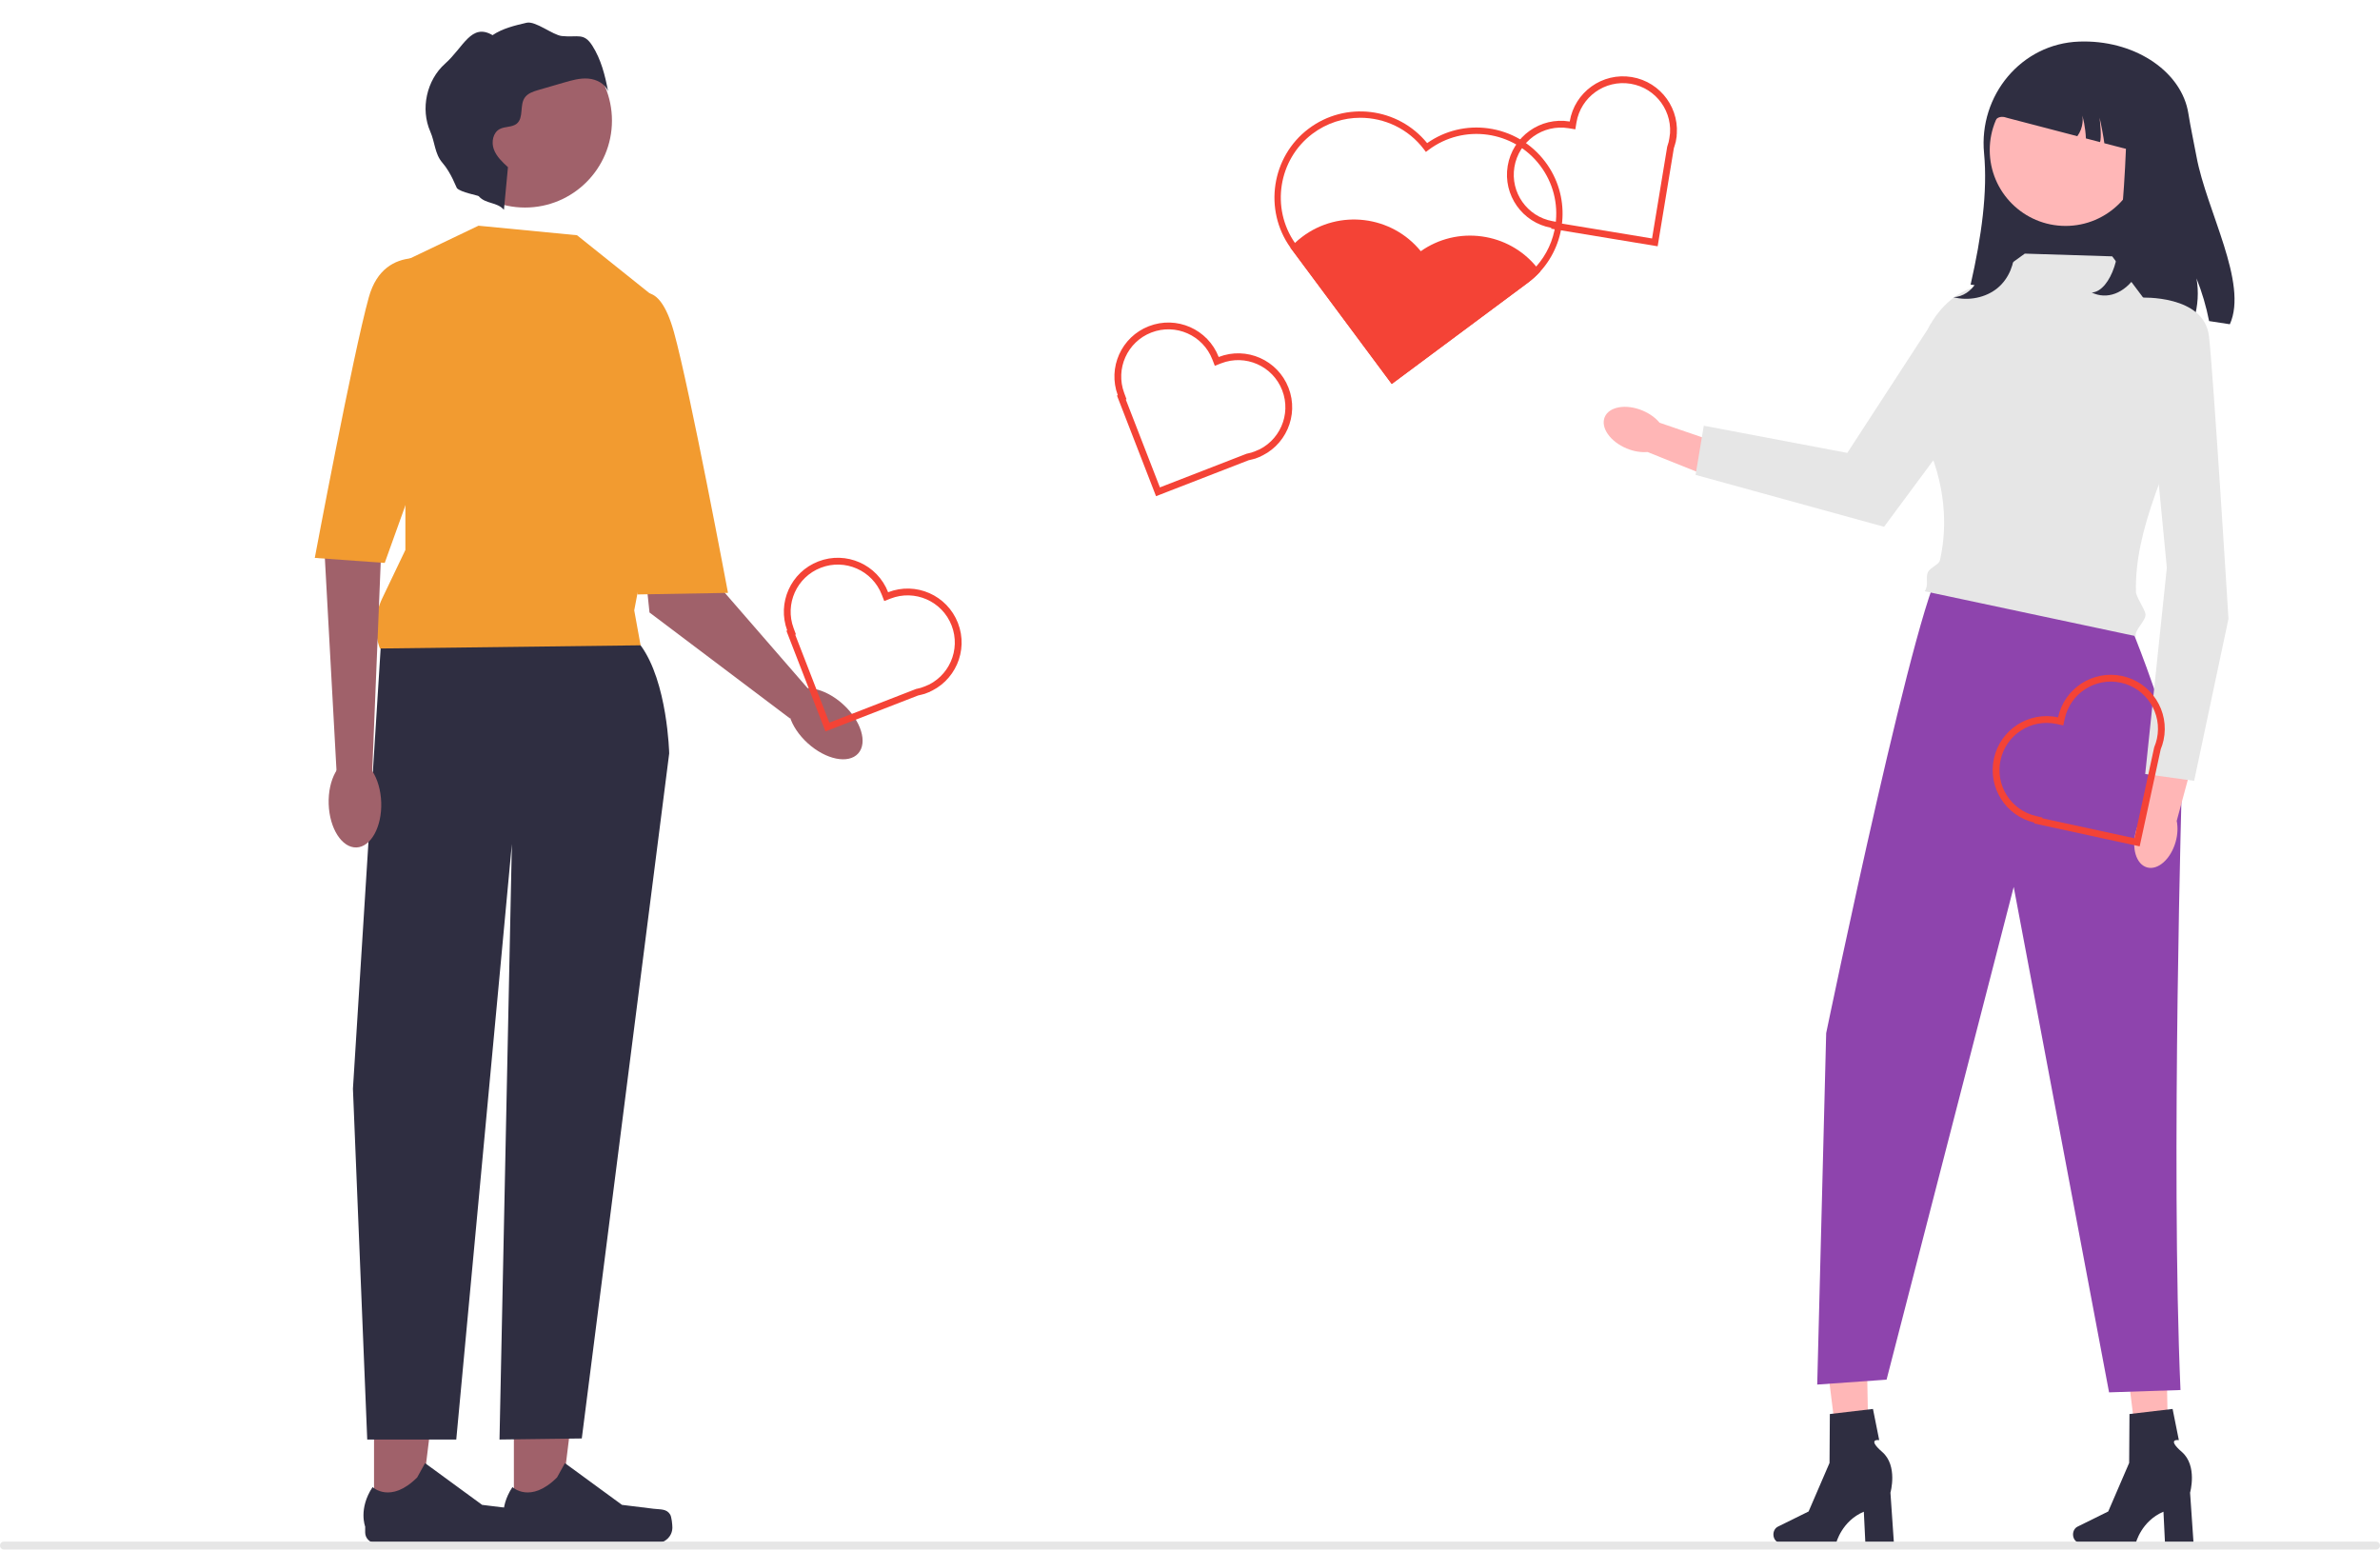 <svg width="350" height="228" viewBox="0 0 350 228" fill="none" xmlns="http://www.w3.org/2000/svg">
<g clip-path="url(#clip0_50_29)">
<path d="M226.298 39.675C226.172 39.511 226.046 39.347 225.91 39.189C223.896 36.763 221.087 35.206 217.945 34.767C214.748 34.323 211.565 35.094 208.938 36.936C204.666 31.682 196.934 30.714 191.489 34.832C191.115 35.113 190.764 35.412 190.432 35.725C190.199 35.945 189.979 36.174 189.769 36.407C189.792 36.445 189.816 36.477 189.844 36.515L204.67 56.46L205.044 56.18C205.83 55.6 224.19 41.946 224.77 41.512C225.401 41.035 225.976 40.507 226.49 39.941C226.429 39.852 226.364 39.764 226.298 39.675Z" fill="#F44336"/>
<path d="M227.233 23.782C225.195 21.08 222.227 19.341 218.88 18.874C215.683 18.43 212.5 19.201 209.873 21.043C205.601 15.789 197.869 14.822 192.424 18.939C186.974 23.053 185.8 30.868 189.769 36.407C189.792 36.445 189.816 36.477 189.844 36.515L204.67 56.46L205.044 56.18C205.83 55.6 224.19 41.946 224.77 41.512C225.401 41.035 225.976 40.507 226.49 39.941C230.519 35.529 230.968 28.718 227.233 23.782ZM225.91 39.189C225.401 39.764 224.831 40.292 224.204 40.764C223.676 41.166 207.545 53.155 204.862 55.151L190.596 35.959C190.54 35.884 190.484 35.804 190.432 35.725C186.871 30.602 187.988 23.464 192.989 19.683C195.102 18.089 197.58 17.317 200.043 17.317C203.595 17.317 207.11 18.921 209.41 21.968L209.691 22.342L210.065 22.057C215.22 18.164 222.592 19.187 226.49 24.343C228.379 26.844 229.178 29.924 228.748 33.028C228.425 35.356 227.439 37.478 225.91 39.189Z" fill="#F44336"/>
<path d="M327.92 47.678L324.867 47.21C324.447 45.07 323.825 42.962 323.016 40.933C323.362 42.905 323.231 44.957 322.661 46.874L289.796 41.849C291.404 34.782 292.315 28.177 291.773 22.526C290.965 14.046 297.247 6.413 305.759 6.114C305.992 6.105 306.231 6.1 306.469 6.1C314.355 6.1 320.866 10.709 321.815 16.664C322.152 18.795 322.624 20.908 323.016 23.035C324.489 31 330.649 41.615 327.92 47.678Z" fill="#2F2E41"/>
<path d="M241.531 60.36C242.591 60.8 243.464 61.443 244.056 62.156L254.421 65.709L252.586 70.591L242.27 66.462C241.346 66.546 240.275 66.382 239.215 65.942C236.793 64.937 235.348 62.873 235.987 61.331C236.627 59.79 239.109 59.355 241.531 60.36Z" fill="#FFB6B6"/>
<path d="M274.857 217.078L270.758 217.175L268.473 198.76L274.522 198.617L274.857 217.078Z" fill="#FFB7B7"/>
<path d="M260.794 225.63C260.794 226.322 261.285 226.884 261.891 226.884H270.027C270.027 226.884 270.828 223.665 274.092 222.28L274.318 226.884H278.515L278.006 219.482C278.006 219.482 279.129 215.521 276.797 213.497C274.466 211.473 276.354 211.754 276.354 211.754L275.437 207.173L269.095 207.919L269.048 215.111L265.97 222.249L261.456 224.479C261.054 224.678 260.794 225.13 260.794 225.63Z" fill="#2F2E41"/>
<path d="M318.92 217.078L314.821 217.175L312.536 198.76L318.585 198.617L318.92 217.078Z" fill="#FFB7B7"/>
<path d="M304.857 225.63C304.857 226.322 305.348 226.884 305.955 226.884H314.091C314.091 226.884 314.891 223.665 318.156 222.28L318.381 226.884H322.578L322.07 219.482C322.07 219.482 323.193 215.521 320.861 213.497C318.529 211.473 320.418 211.754 320.418 211.754L319.5 207.173L313.158 207.919L313.111 215.111L310.034 222.249L305.519 224.479C305.117 224.678 304.857 225.13 304.857 225.63Z" fill="#2F2E41"/>
<path d="M285.851 83.203L311.092 87.409C314.401 92.879 320.908 113.586 320.908 113.586C320.908 113.586 319.203 171.109 320.661 204.39L310.157 204.734L296.134 130.413L277.437 202.865L267.238 203.587L268.556 151.915C268.556 151.915 282.65 83.843 285.851 83.203Z" fill="#8E44AD"/>
<path d="M297.765 37.292L310.619 37.694L323.874 55.368C318.734 68.359 313.899 77.739 314.11 87.002C314.128 87.787 315.407 89.55 315.512 90.274C315.654 91.253 313.793 92.689 314.11 93.546L283.046 86.942C283.675 86.055 283.134 84.935 283.514 84.137C283.848 83.436 285.13 83.051 285.286 82.371C286.127 78.7 286.576 72.573 283.411 65.379C281.16 60.264 291.067 48.331 290.535 42.514L297.765 37.292Z" fill="#E6E6E6"/>
<path d="M300.712 45.544L277.068 77.46L249.352 69.828L250.557 62.598L271.662 66.595L283.436 48.495C287.28 41.063 294.858 39.566 300.712 45.544Z" fill="#E6E6E6"/>
<path d="M303.76 33.22C309.919 33.22 314.911 28.228 314.911 22.069C314.911 15.911 309.919 10.918 303.76 10.918C297.601 10.918 292.609 15.911 292.609 22.069C292.609 28.228 297.601 33.22 303.76 33.22Z" fill="#FFB7B7"/>
<path d="M314.13 122.151C314.444 121.047 314.981 120.105 315.62 119.433L317.942 108.726L323.005 109.98L320.104 120.706C320.295 121.614 320.257 122.697 319.943 123.801C319.227 126.324 317.345 127.999 315.74 127.543C314.134 127.088 313.414 124.673 314.13 122.151Z" fill="#FFB6B6"/>
<path d="M314.831 43.765C314.831 43.765 324.178 43.289 324.858 49.487C325.539 55.686 327.717 90.988 327.717 90.988L322.669 114.816L315.472 113.816L318.652 83.485L314.831 43.765Z" fill="#E6E6E6"/>
<path d="M315.098 12.593C315.098 15.112 313.7 18.356 313.7 22.166L309.461 21.062C309.377 20.324 308.947 18.015 308.755 17.295C308.853 17.973 309.063 20.249 308.83 20.894L306.75 20.352C306.736 19.964 306.703 19.576 306.656 19.193C306.572 18.454 306.432 17.725 306.24 17.005C306.338 17.683 306.259 18.379 306.025 19.024C305.89 19.38 305.712 19.716 305.488 20.025L295.223 17.346C292.736 16.411 292.356 19.703 292.395 23.839C292.395 23.839 290.993 9.349 301.65 8.512L303.258 6.904C312.938 7.46 315.098 9.465 315.098 12.593Z" fill="#2F2E41"/>
<path d="M292.249 26.31C292.63 30.202 292.165 34.117 291.611 37.993C291.432 39.24 291.234 40.517 290.57 41.627C289.905 42.737 288.669 43.664 287.253 43.693C289.48 44.295 292.047 43.767 293.75 42.359C295.479 40.93 296.239 38.763 296.297 36.666C296.356 34.57 295.788 32.504 295.225 30.467L292.249 26.31Z" fill="#2F2E41"/>
<path d="M312.603 11.317C312.984 18.412 312.519 25.55 311.965 32.616C311.787 34.89 311.588 37.218 310.924 39.242C310.259 41.266 309.023 42.956 307.607 43.009C309.834 44.105 312.401 43.144 314.104 40.577C315.833 37.971 316.593 34.02 316.651 30.198C316.71 26.375 316.142 22.609 315.579 18.896L312.603 11.317Z" fill="#2F2E41"/>
<path d="M75.572 222.862L82.281 222.862L85.473 196.981L75.57 196.982L75.572 222.862Z" fill="#A0616A"/>
<path d="M98.56 222.71C98.769 223.062 98.879 224.197 98.879 224.607C98.879 225.864 97.859 226.884 96.602 226.884H75.823C74.965 226.884 74.269 226.188 74.269 225.33V224.465C74.269 224.465 73.241 221.865 75.358 218.661C75.358 218.661 77.988 221.17 81.918 217.24L83.077 215.14L91.467 221.276L96.117 221.848C97.134 221.973 98.036 221.829 98.56 222.71Z" fill="#2F2E41"/>
<path d="M55.005 222.862L61.715 222.862L64.906 196.981L55.004 196.982L55.005 222.862Z" fill="#A0616A"/>
<path d="M77.993 222.71C78.202 223.062 78.312 224.197 78.312 224.607C78.312 225.864 77.292 226.884 76.035 226.884H55.256C54.398 226.884 53.702 226.188 53.702 225.33V224.465C53.702 224.465 52.674 221.865 54.791 218.661C54.791 218.661 57.421 221.17 61.351 217.24L62.51 215.14L70.9 221.276L75.55 221.848C76.567 221.973 77.469 221.829 77.993 222.71Z" fill="#2F2E41"/>
<path d="M56.109 93.252L51.902 160.095L54.005 211.669H67.097L75.274 124.103L73.457 211.669L85.557 211.512L98.411 110.781C98.411 110.781 98.178 100.264 94.204 94.888C90.231 89.513 56.109 93.252 56.109 93.252Z" fill="#2F2E41"/>
<path d="M104.822 77.876L94.284 78.291L95.515 90.061L116.174 105.639L118.978 101.432L104.144 84.351L104.822 77.876Z" fill="#A0616A"/>
<path d="M84.856 34.59L70.366 33.188L59.615 38.329V80.865L56.196 88.013C55.095 90.315 54.979 92.966 55.875 95.356L94.204 94.888L93.27 89.747L95.139 79.93L96.542 43.938L84.856 34.59Z" fill="#F29B30"/>
<path d="M93.503 43.705C93.503 43.705 96.775 40.433 99.113 48.846C101.45 57.26 107.059 87.176 107.059 87.176L93.737 87.409L90.231 55.391L93.503 43.705Z" fill="#F29B30"/>
<path d="M56.109 79.697L54.707 114.219L49.565 114.754L47.695 80.632L56.109 79.697Z" fill="#A0616A"/>
<path d="M64.99 38.563C64.99 38.563 56.576 35.291 54.239 43.705C51.902 52.118 46.293 82.034 46.293 82.034L56.576 82.772L68.262 50.249L64.99 38.563Z" fill="#F29B30"/>
<path d="M77.21 30.518C84.27 30.518 89.994 24.794 89.994 17.734C89.994 10.673 84.27 4.949 77.21 4.949C70.149 4.949 64.425 10.673 64.425 17.734C64.425 24.794 70.149 30.518 77.21 30.518Z" fill="#A0616A"/>
<path d="M52.419 124.61C54.553 124.537 56.183 121.566 56.061 117.974C55.938 114.381 54.11 111.528 51.977 111.601C49.844 111.673 48.214 114.644 48.336 118.237C48.458 121.829 50.286 124.682 52.419 124.61Z" fill="#A0616A"/>
<path d="M126.196 110.795C127.631 109.215 126.637 105.976 123.976 103.559C121.315 101.142 117.995 100.464 116.56 102.044C115.125 103.624 116.119 106.863 118.78 109.28C121.441 111.697 124.761 112.375 126.196 110.795Z" fill="#A0616A"/>
<path d="M87.116 6.732C85.848 4.737 84.976 5.544 82.625 5.298C81.278 5.157 78.758 3.04 77.438 3.346C75.699 3.75 73.916 4.172 72.436 5.17C69.296 3.323 68.179 6.938 65.456 9.359C62.733 11.779 61.81 16.011 63.277 19.346C63.975 20.934 63.922 22.619 65.058 23.93C66.366 25.439 67.087 27.54 67.188 27.656C67.732 28.285 70.296 28.726 70.4 28.846C71.427 30.031 73.081 29.666 74.108 30.85L74.7 24.583C73.869 23.82 73.009 23.014 72.621 21.954C72.233 20.895 72.49 19.507 73.486 18.976C74.269 18.558 75.317 18.746 75.999 18.178C77.041 17.312 76.398 15.5 77.156 14.377C77.605 13.713 78.436 13.446 79.206 13.223C80.453 12.861 81.699 12.499 82.946 12.137C84.106 11.8 85.297 11.46 86.501 11.556C87.705 11.653 88.944 12.281 89.419 13.391C88.98 11.069 88.384 8.726 87.116 6.732Z" fill="#2F2E41"/>
<path d="M130.14 87.263L130.321 87.729L130.787 87.548C134.615 86.062 138.923 87.961 140.409 91.79C141.895 95.618 139.996 99.927 136.167 101.412L136.348 101.878L136.167 101.412C135.753 101.573 135.333 101.692 134.91 101.776L134.867 101.784L134.826 101.8L121.676 106.903L116.296 93.039L116.407 92.995L116.236 92.534C114.828 88.733 116.725 84.492 120.517 83.021C124.346 81.535 128.654 83.434 130.14 87.263Z" stroke="#F44336"/>
<path d="M230.76 18.36L231.254 18.442L231.335 17.948C232.004 13.896 235.831 11.154 239.883 11.823C243.935 12.492 246.677 16.319 246.008 20.371L246.501 20.453L246.008 20.371C245.936 20.809 245.824 21.232 245.681 21.639L245.666 21.68L245.659 21.723L243.361 35.64L228.688 33.217L228.708 33.099L228.223 33.011C224.234 32.29 221.55 28.499 222.212 24.485C222.881 20.434 226.708 17.691 230.76 18.36Z" stroke="#F44336"/>
<path d="M178.752 52.673L178.933 53.139L179.399 52.958C183.228 51.472 187.536 53.371 189.022 57.2C190.508 61.029 188.608 65.337 184.78 66.823L184.961 67.289L184.78 66.823C184.366 66.983 183.946 67.102 183.522 67.186L183.479 67.194L183.438 67.21L170.289 72.313L164.908 58.449L165.02 58.406L164.849 57.944C163.441 54.143 165.338 49.903 169.13 48.431C172.958 46.945 177.267 48.844 178.752 52.673Z" stroke="#F44336"/>
<path d="M302.552 105.967L303.04 106.073L303.146 105.584C304.016 101.571 307.975 99.022 311.989 99.892C316.002 100.762 318.55 104.721 317.68 108.735C317.586 109.169 317.454 109.585 317.29 109.984L317.274 110.025L317.264 110.068L314.276 123.853L299.742 120.702L299.767 120.585L299.288 120.473C295.34 119.554 292.847 115.634 293.709 111.659C294.579 107.645 298.538 105.097 302.552 105.967Z" stroke="#F44336"/>
<path d="M0.583 227.844H349.417C349.739 227.844 350 227.583 350 227.261C350 226.939 349.739 226.678 349.417 226.678H0.583C0.261 226.678 0 226.939 0 227.261C0 227.583 0.261 227.844 0.583 227.844Z" fill="#E6E6E6"/>
</g>
<defs>
<clipPath id="clip0_50_29">
<rect width="350" height="227.844" fill="white"/>
</clipPath>
</defs>
</svg>
